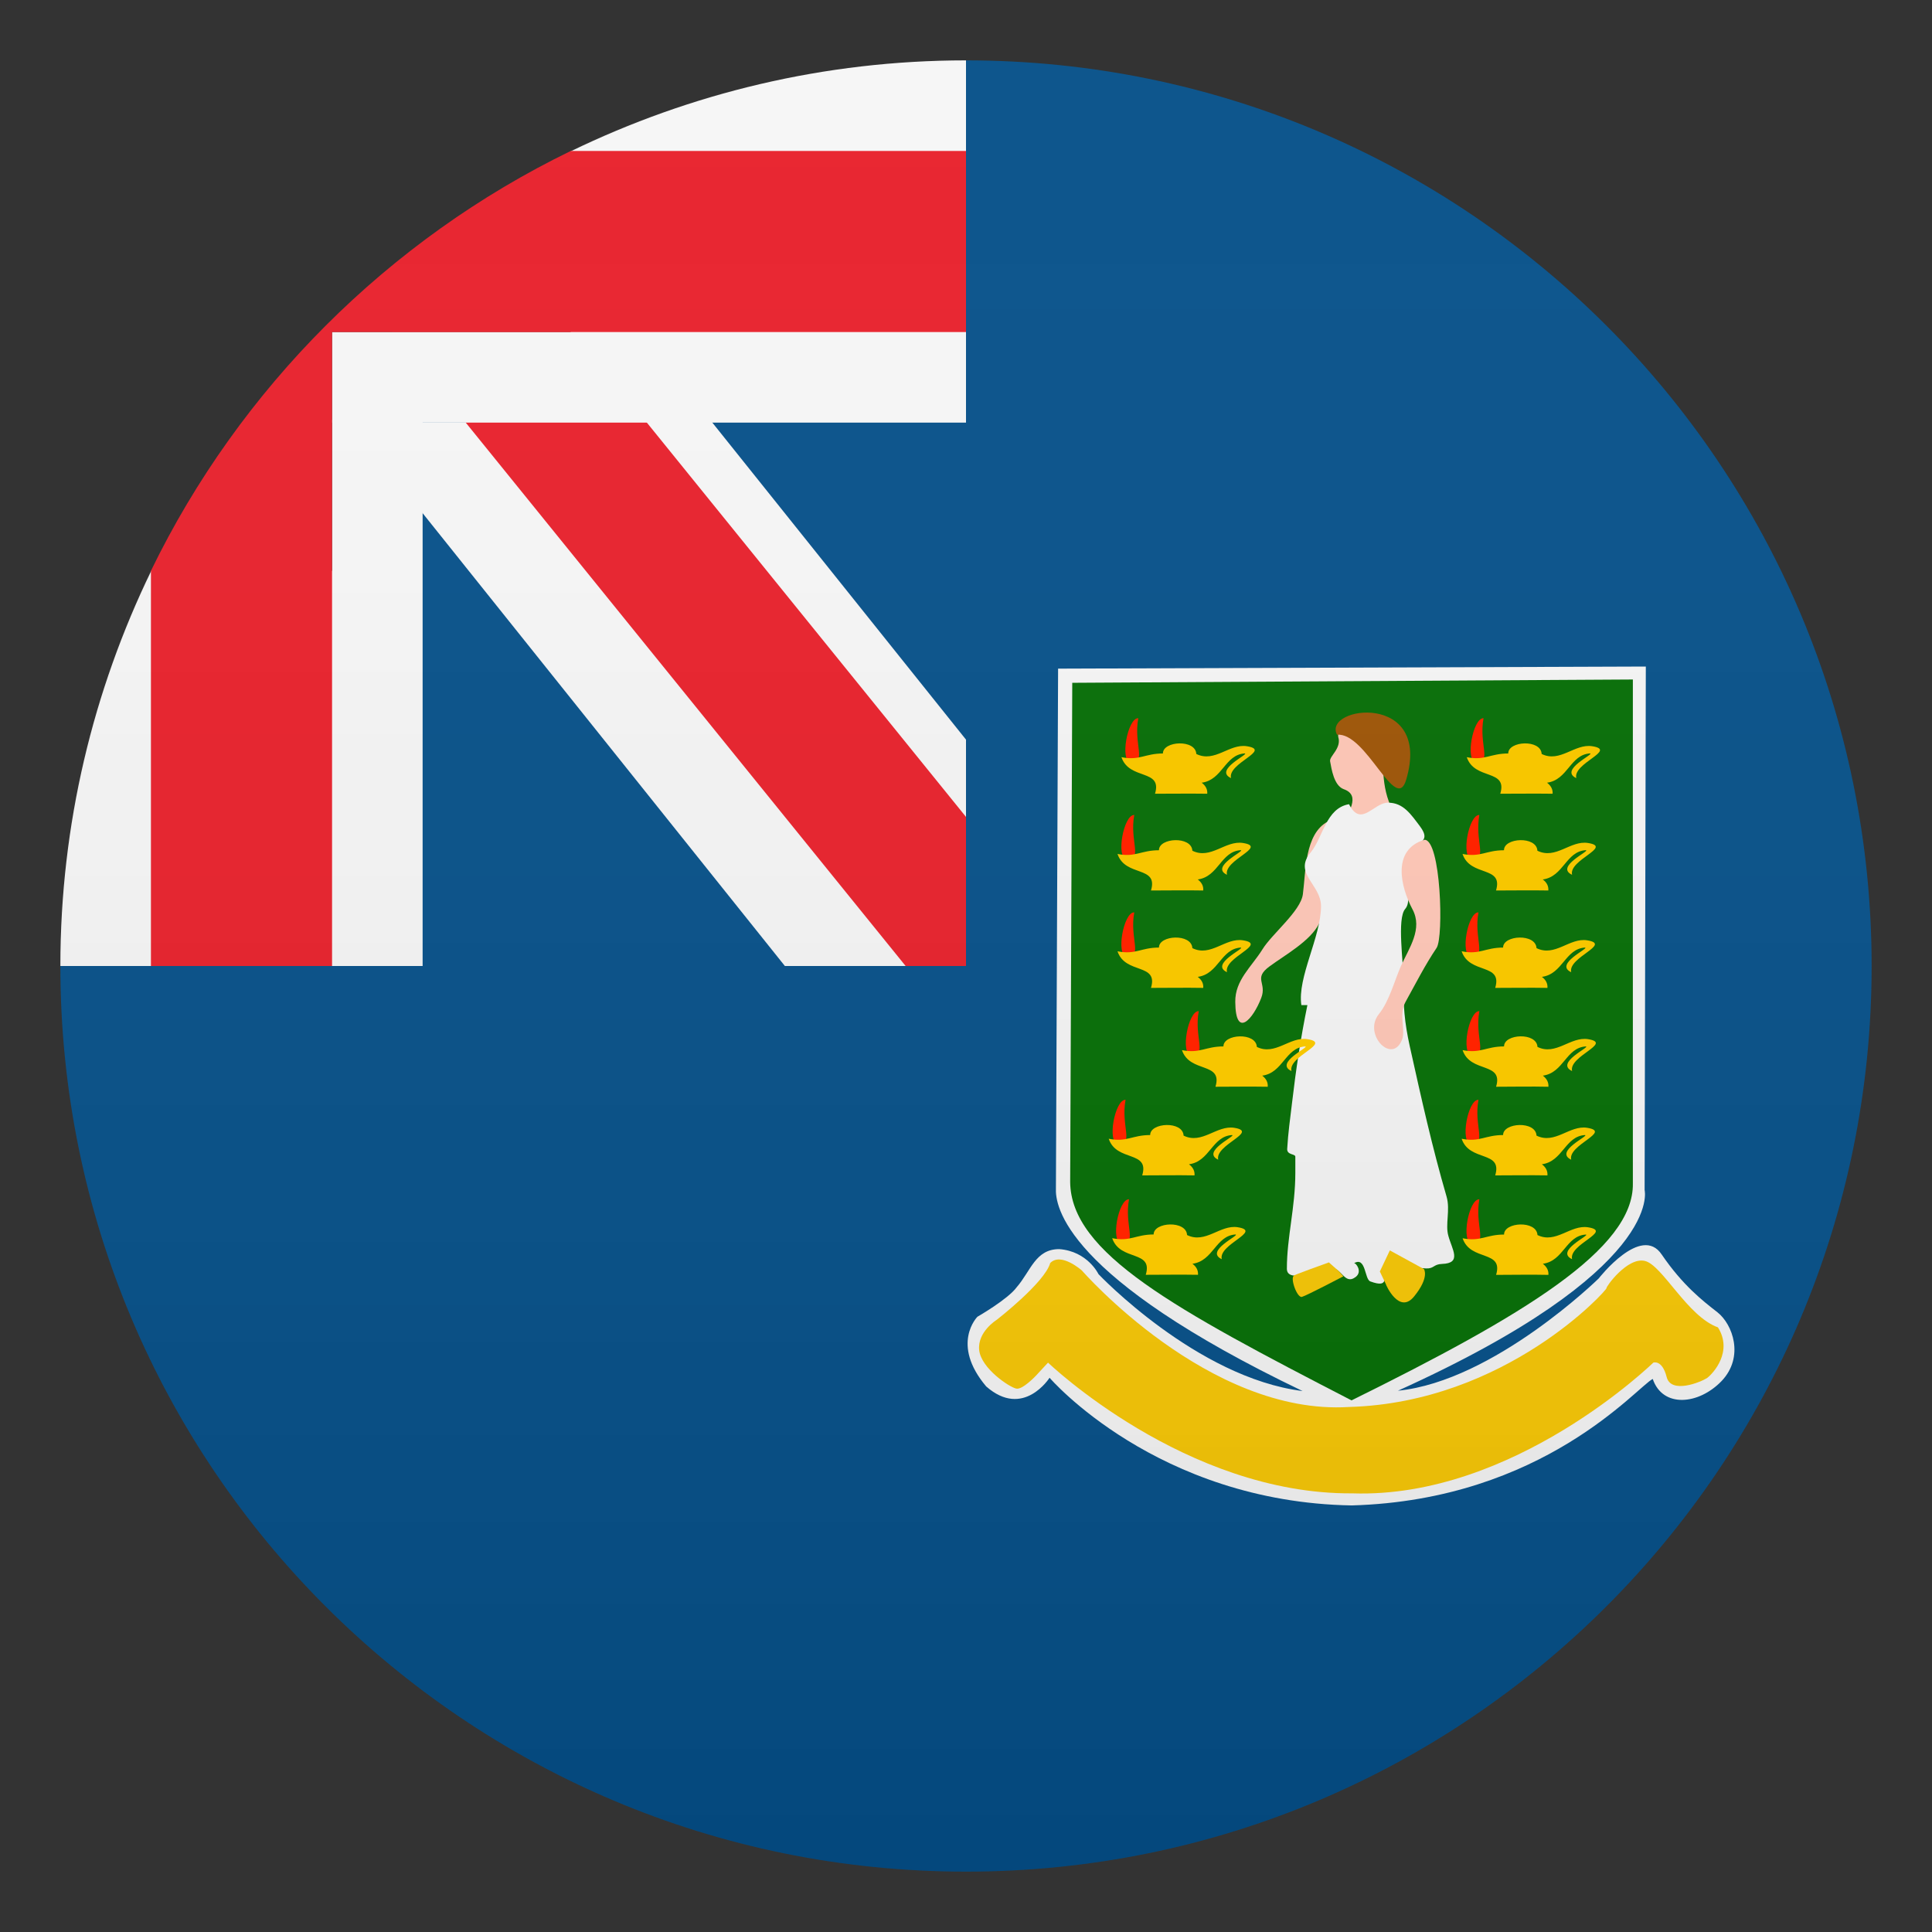 <svg width="24" height="24" viewBox="0 0 24 24" fill="none" xmlns="http://www.w3.org/2000/svg">
<rect x="0" y="0" width="24" height="24" fill="#333333" stroke="none"/>
<path d="M12 0.75V12H0.75C0.75 18.214 5.786 23.25 12 23.25C18.214 23.25 23.25 18.214 23.25 12C23.25 5.786 18.214 0.75 12 0.75Z" fill="#014D87"/>
<rect x="4.5" y="4.5" width="7.875" height="7.875" fill="#014D87"/>
<path d="M7.091 3.053V5.25H4.35L9.75 12H12V9.188L7.091 3.053Z" fill="#F5F5F5"/>
<path d="M4.125 7.091H1.879C1.159 8.576 0.75 10.238 0.75 12H5.25V5.216H4.125V7.091Z" fill="#F5F5F5"/>
<path d="M12 10.148L7.125 4.125H4.875L11.25 12H12V10.148Z" fill="#E81C27"/>
<path d="M7.091 1.879V4.125H4.125V5.25H12V0.75C10.241 0.75 8.576 1.159 7.091 1.879Z" fill="#F5F5F5"/>
<path d="M12 1.875H7.091C4.822 2.978 2.978 4.822 1.875 7.091V12H4.125V4.125H12V1.875Z" fill="#E81C27"/>
<path d="M13.144 8.306L20.445 8.28L20.43 14.783C20.43 14.783 20.688 15.773 17.366 17.276C18.559 17.156 19.86 15.881 19.86 15.881C19.86 15.881 20.388 15.202 20.643 15.585C20.902 15.964 21.146 16.155 21.334 16.301C21.525 16.451 21.671 16.856 21.386 17.156C21.101 17.452 20.655 17.493 20.531 17.13C20.34 17.223 19.178 18.633 16.792 18.701C14.366 18.66 13.038 17.115 13.038 17.115C13.038 17.115 12.713 17.628 12.251 17.223C11.805 16.695 12.142 16.357 12.142 16.357C12.142 16.357 12.521 16.14 12.63 15.99C12.806 15.787 12.862 15.517 13.158 15.517C13.511 15.543 13.646 15.828 13.646 15.828C13.646 15.828 14.865 17.115 16.181 17.28C13.215 15.858 13.106 14.977 13.117 14.759L13.144 8.306Z" fill="#F5F5F5"/>
<path d="M13.32 8.482L20.284 8.441V14.7C20.299 15.514 18.93 16.339 16.789 17.396C14.58 16.256 13.305 15.566 13.294 14.685L13.32 8.482Z" fill="#006B00"/>
<path d="M16.624 9.154C16.669 9.296 16.511 9.394 16.523 9.457C16.541 9.555 16.571 9.758 16.691 9.803C16.916 9.881 16.74 10.106 16.661 10.275C16.898 10.252 17.137 10.226 17.373 10.2C17.156 9.851 17.186 9.619 17.171 9.206C17.16 8.944 16.59 8.861 16.624 9.154Z" fill="#FFC6B5"/>
<path d="M16.492 10.207C16.207 10.361 16.222 10.826 16.185 11.107C16.159 11.318 15.799 11.602 15.682 11.794C15.547 12.011 15.341 12.176 15.345 12.446C15.349 12.911 15.566 12.66 15.667 12.398C15.742 12.206 15.562 12.157 15.773 12.003C15.96 11.865 16.282 11.688 16.387 11.471C16.538 11.156 16.462 10.56 16.492 10.207Z" fill="#FFC6B5"/>
<path d="M16.758 9.99C16.908 10.286 17.062 9.971 17.242 9.971C17.434 9.971 17.527 10.117 17.636 10.26C17.812 10.492 17.546 10.455 17.46 10.635C17.355 10.841 17.576 11.149 17.456 11.291C17.351 11.411 17.437 11.97 17.433 12.172C17.43 12.492 17.448 12.701 17.512 12.994C17.662 13.669 17.789 14.242 17.97 14.865C18.018 15.033 17.951 15.21 17.992 15.352C18.037 15.521 18.165 15.693 17.913 15.701C17.805 15.705 17.816 15.761 17.715 15.757C17.636 15.753 17.55 15.738 17.468 15.742C17.542 15.738 17.13 15.881 17.224 15.783C17.168 15.84 17.277 16.012 17.022 15.918C16.95 15.892 16.969 15.603 16.819 15.693C16.842 15.682 16.928 15.795 16.842 15.862C16.695 15.974 16.669 15.727 16.508 15.749C16.425 15.761 15.986 15.956 15.986 15.761C15.986 15.367 16.091 14.999 16.091 14.571C16.091 14.504 16.091 14.437 16.091 14.369C16.091 14.331 15.986 14.35 15.99 14.272C16.001 14.08 16.027 13.889 16.05 13.701C16.098 13.289 16.158 12.891 16.241 12.486H16.166C16.114 12.141 16.41 11.639 16.41 11.256C16.41 10.986 16.061 10.851 16.282 10.589C16.436 10.402 16.47 10.039 16.758 9.99C16.59 10.016 16.758 9.99 16.758 9.99Z" fill="#F5F5F5"/>
<path d="M17.696 10.432C17.899 10.432 17.936 11.64 17.846 11.775C17.7 11.992 17.587 12.217 17.46 12.446C17.377 12.596 17.456 12.777 17.422 12.9C17.306 13.242 16.923 12.851 17.13 12.596C17.257 12.439 17.321 12.188 17.403 12C17.505 11.775 17.677 11.539 17.546 11.295C17.397 11.014 17.288 10.553 17.696 10.432Z" fill="#FFC6B5"/>
<path d="M16.609 9.127C16.973 9.094 17.34 10.121 17.468 9.686C17.794 8.588 16.425 8.771 16.609 9.127Z" fill="#9C5100"/>
<path d="M17.569 16.102C17.76 15.866 17.689 15.765 17.689 15.765L17.265 15.533L17.141 15.795L17.216 15.953C17.212 15.953 17.381 16.339 17.569 16.102Z" fill="#F7C600"/>
<path d="M16.174 16.11C16.238 16.091 16.688 15.855 16.688 15.855L16.631 15.791L16.508 15.682C16.508 15.682 16.035 15.851 16.073 15.847C16.024 15.877 16.114 16.129 16.174 16.11Z" fill="#F7C600"/>
<path d="M21.341 16.489C20.962 16.354 20.651 15.716 20.434 15.664C20.216 15.611 19.946 15.99 19.957 16.001C19.972 16.016 18.712 17.422 16.758 17.478C15.011 17.587 13.44 15.783 13.44 15.783C13.44 15.783 13.181 15.551 13.046 15.69C12.978 15.933 12.382 16.395 12.382 16.395C12.382 16.395 12.138 16.545 12.164 16.774C12.191 17.002 12.543 17.235 12.626 17.25C12.704 17.265 12.869 17.089 12.869 17.089L13.019 16.927C13.019 16.927 14.725 18.566 16.799 18.551C18.805 18.619 20.538 16.927 20.538 16.927C20.538 16.927 20.647 16.886 20.703 17.103C20.755 17.321 21.123 17.171 21.205 17.119C21.285 17.059 21.529 16.789 21.341 16.489Z" fill="#F7C600"/>
<path opacity="0.1" d="M12 23.25C18.213 23.25 23.25 18.213 23.25 12C23.25 5.787 18.213 0.75 12 0.75C5.787 0.75 0.75 5.787 0.75 12C0.75 18.213 5.787 23.25 12 23.25Z" fill="url(#paint0_linear)"/>
<path d="M18.284 15.443C18.146 15.435 18.244 14.893 18.377 14.898C18.317 15.225 18.489 15.454 18.284 15.443Z" fill="#FF2300"/>
<path d="M19.529 15.642C19.485 15.455 20.041 15.296 19.728 15.246C19.508 15.211 19.328 15.455 19.099 15.342C19.089 15.157 18.682 15.179 18.684 15.336C18.461 15.336 18.392 15.427 18.169 15.382C18.266 15.672 18.679 15.524 18.585 15.837C18.799 15.837 19.017 15.832 19.235 15.837C19.239 15.783 19.215 15.737 19.166 15.699C19.425 15.664 19.452 15.351 19.7 15.336C19.758 15.344 19.312 15.54 19.529 15.642Z" fill="#F7C600"/>
<path d="M18.272 14.207C18.135 14.199 18.233 13.658 18.366 13.662C18.305 13.989 18.477 14.219 18.272 14.207Z" fill="#FF2300"/>
<path d="M19.518 14.406C19.474 14.22 20.03 14.06 19.716 14.01C19.497 13.975 19.317 14.22 19.087 14.107C19.078 13.921 18.671 13.944 18.672 14.1C18.45 14.1 18.381 14.191 18.157 14.146C18.255 14.437 18.668 14.288 18.574 14.601C18.788 14.601 19.006 14.597 19.223 14.601C19.227 14.547 19.204 14.501 19.154 14.463C19.414 14.428 19.441 14.115 19.689 14.1C19.747 14.108 19.301 14.304 19.518 14.406Z" fill="#F7C600"/>
<path d="M18.284 13.106C18.146 13.098 18.244 12.556 18.377 12.561C18.317 12.888 18.489 13.117 18.284 13.106Z" fill="#FF2300"/>
<path d="M19.529 13.305C19.485 13.118 20.041 12.959 19.728 12.909C19.508 12.874 19.328 13.118 19.099 13.005C19.089 12.82 18.682 12.842 18.684 12.999C18.461 12.999 18.392 13.09 18.169 13.045C18.266 13.335 18.679 13.187 18.585 13.5C18.799 13.5 19.017 13.495 19.235 13.5C19.239 13.446 19.215 13.4 19.166 13.362C19.425 13.327 19.452 13.014 19.7 12.999C19.758 13.007 19.312 13.203 19.529 13.305Z" fill="#F7C600"/>
<path d="M18.272 11.879C18.135 11.871 18.233 11.329 18.366 11.334C18.305 11.66 18.477 11.89 18.272 11.879Z" fill="#FF2300"/>
<path d="M19.518 12.077C19.474 11.891 20.03 11.731 19.716 11.681C19.497 11.646 19.317 11.891 19.087 11.778C19.078 11.593 18.671 11.615 18.672 11.771C18.45 11.771 18.381 11.863 18.157 11.817C18.255 12.108 18.668 11.959 18.574 12.272C18.788 12.272 19.006 12.268 19.223 12.272C19.227 12.219 19.204 12.172 19.154 12.135C19.414 12.1 19.441 11.787 19.689 11.771C19.747 11.779 19.301 11.976 19.518 12.077Z" fill="#F7C600"/>
<path d="M18.283 10.669C18.145 10.661 18.243 10.119 18.377 10.124C18.316 10.45 18.488 10.68 18.283 10.669Z" fill="#FF2300"/>
<path d="M19.529 10.867C19.484 10.681 20.04 10.521 19.727 10.472C19.507 10.437 19.328 10.681 19.098 10.568C19.089 10.383 18.681 10.405 18.683 10.562C18.46 10.562 18.391 10.653 18.168 10.608C18.265 10.898 18.678 10.749 18.584 11.062C18.798 11.062 19.016 11.058 19.234 11.062C19.238 11.008 19.215 10.962 19.165 10.925C19.424 10.89 19.451 10.576 19.7 10.561C19.758 10.57 19.311 10.766 19.529 10.867Z" fill="#F7C600"/>
<path d="M18.336 9.467C18.198 9.459 18.296 8.917 18.429 8.922C18.368 9.249 18.54 9.478 18.336 9.467Z" fill="#FF2300"/>
<path d="M19.581 9.666C19.537 9.479 20.093 9.32 19.78 9.27C19.56 9.235 19.38 9.479 19.151 9.366C19.142 9.181 18.734 9.203 18.736 9.36C18.513 9.36 18.444 9.451 18.221 9.406C18.318 9.696 18.731 9.548 18.637 9.86C18.851 9.86 19.069 9.857 19.287 9.86C19.291 9.807 19.267 9.761 19.218 9.723C19.477 9.688 19.504 9.375 19.752 9.359C19.81 9.368 19.364 9.564 19.581 9.666Z" fill="#F7C600"/>
<path d="M14.046 9.467C13.908 9.459 14.007 8.917 14.14 8.922C14.079 9.249 14.251 9.478 14.046 9.467Z" fill="#FF2300"/>
<path d="M15.292 9.666C15.248 9.479 15.804 9.32 15.49 9.27C15.27 9.235 15.091 9.479 14.861 9.366C14.852 9.181 14.445 9.203 14.446 9.36C14.224 9.36 14.154 9.451 13.931 9.406C14.029 9.696 14.442 9.548 14.348 9.86C14.562 9.86 14.78 9.857 14.997 9.86C15.001 9.807 14.978 9.761 14.928 9.723C15.188 9.688 15.214 9.375 15.463 9.359C15.521 9.368 15.075 9.564 15.292 9.666Z" fill="#F7C600"/>
<path d="M13.996 10.669C13.859 10.661 13.957 10.119 14.09 10.124C14.03 10.45 14.202 10.68 13.996 10.669Z" fill="#FF2300"/>
<path d="M15.242 10.867C15.198 10.681 15.754 10.521 15.441 10.472C15.221 10.437 15.041 10.681 14.812 10.568C14.802 10.383 14.395 10.405 14.397 10.562C14.174 10.562 14.105 10.653 13.882 10.608C13.979 10.898 14.392 10.749 14.298 11.062C14.512 11.062 14.73 11.058 14.947 11.062C14.952 11.008 14.928 10.962 14.879 10.925C15.138 10.89 15.165 10.576 15.413 10.561C15.471 10.57 15.025 10.766 15.242 10.867Z" fill="#F7C600"/>
<path d="M13.996 11.879C13.859 11.871 13.957 11.329 14.09 11.334C14.03 11.66 14.202 11.89 13.996 11.879Z" fill="#FF2300"/>
<path d="M15.242 12.077C15.198 11.891 15.754 11.731 15.441 11.681C15.221 11.646 15.041 11.891 14.812 11.778C14.802 11.593 14.395 11.615 14.397 11.771C14.174 11.771 14.105 11.863 13.882 11.817C13.979 12.108 14.392 11.959 14.298 12.272C14.512 12.272 14.73 12.268 14.947 12.272C14.952 12.219 14.928 12.172 14.879 12.135C15.138 12.1 15.165 11.787 15.413 11.771C15.471 11.779 15.025 11.976 15.242 12.077Z" fill="#F7C600"/>
<path d="M14.797 13.106C14.66 13.098 14.758 12.556 14.891 12.561C14.831 12.888 15.003 13.117 14.797 13.106Z" fill="#FF2300"/>
<path d="M16.043 13.305C15.999 13.118 16.555 12.959 16.242 12.909C16.022 12.874 15.842 13.118 15.613 13.005C15.603 12.82 15.196 12.843 15.198 12.999C14.975 12.999 14.906 13.09 14.683 13.045C14.78 13.335 15.193 13.187 15.099 13.5C15.313 13.5 15.531 13.496 15.748 13.5C15.753 13.446 15.729 13.4 15.68 13.362C15.939 13.328 15.966 13.014 16.214 12.999C16.272 13.007 15.826 13.203 16.043 13.305Z" fill="#F7C600"/>
<path d="M13.888 14.207C13.75 14.2 13.848 13.658 13.982 13.662C13.921 13.989 14.093 14.219 13.888 14.207Z" fill="#FF2300"/>
<path d="M15.133 14.406C15.089 14.22 15.645 14.06 15.332 14.01C15.112 13.976 14.932 14.22 14.703 14.107C14.694 13.921 14.286 13.944 14.288 14.1C14.066 14.1 13.996 14.191 13.773 14.146C13.87 14.437 14.283 14.288 14.189 14.601C14.403 14.601 14.621 14.597 14.839 14.601C14.843 14.547 14.82 14.501 14.77 14.463C15.029 14.429 15.056 14.115 15.305 14.1C15.363 14.108 14.916 14.305 15.133 14.406Z" fill="#F7C600"/>
<path d="M13.931 15.443C13.793 15.435 13.892 14.893 14.025 14.898C13.964 15.224 14.136 15.454 13.931 15.443Z" fill="#FF2300"/>
<path d="M15.177 15.642C15.133 15.455 15.689 15.295 15.375 15.245C15.156 15.211 14.976 15.455 14.746 15.342C14.737 15.157 14.33 15.179 14.331 15.335C14.109 15.335 14.04 15.427 13.816 15.381C13.914 15.672 14.327 15.524 14.233 15.836C14.447 15.836 14.665 15.832 14.882 15.836C14.886 15.783 14.863 15.736 14.813 15.699C15.073 15.664 15.1 15.351 15.348 15.335C15.406 15.344 14.96 15.54 15.177 15.642Z" fill="#F7C600"/>
<defs>
<linearGradient id="paint0_linear" x1="23.25" y1="23.25" x2="23.25" y2="0.75" gradientUnits="userSpaceOnUse">
<stop stop-color="#1A1A1A"/>
<stop offset="0.102" stop-color="#393939" stop-opacity="0.949"/>
<stop offset="0.347" stop-color="#7F7F7F" stop-opacity="0.826"/>
<stop offset="0.569" stop-color="#B6B6B6" stop-opacity="0.716"/>
<stop offset="0.758" stop-color="#DEDEDE" stop-opacity="0.621"/>
<stop offset="0.908" stop-color="#F6F6F6" stop-opacity="0.546"/>
<stop offset="1" stop-color="white" stop-opacity="0.5"/>
</linearGradient>
</defs>
</svg>
